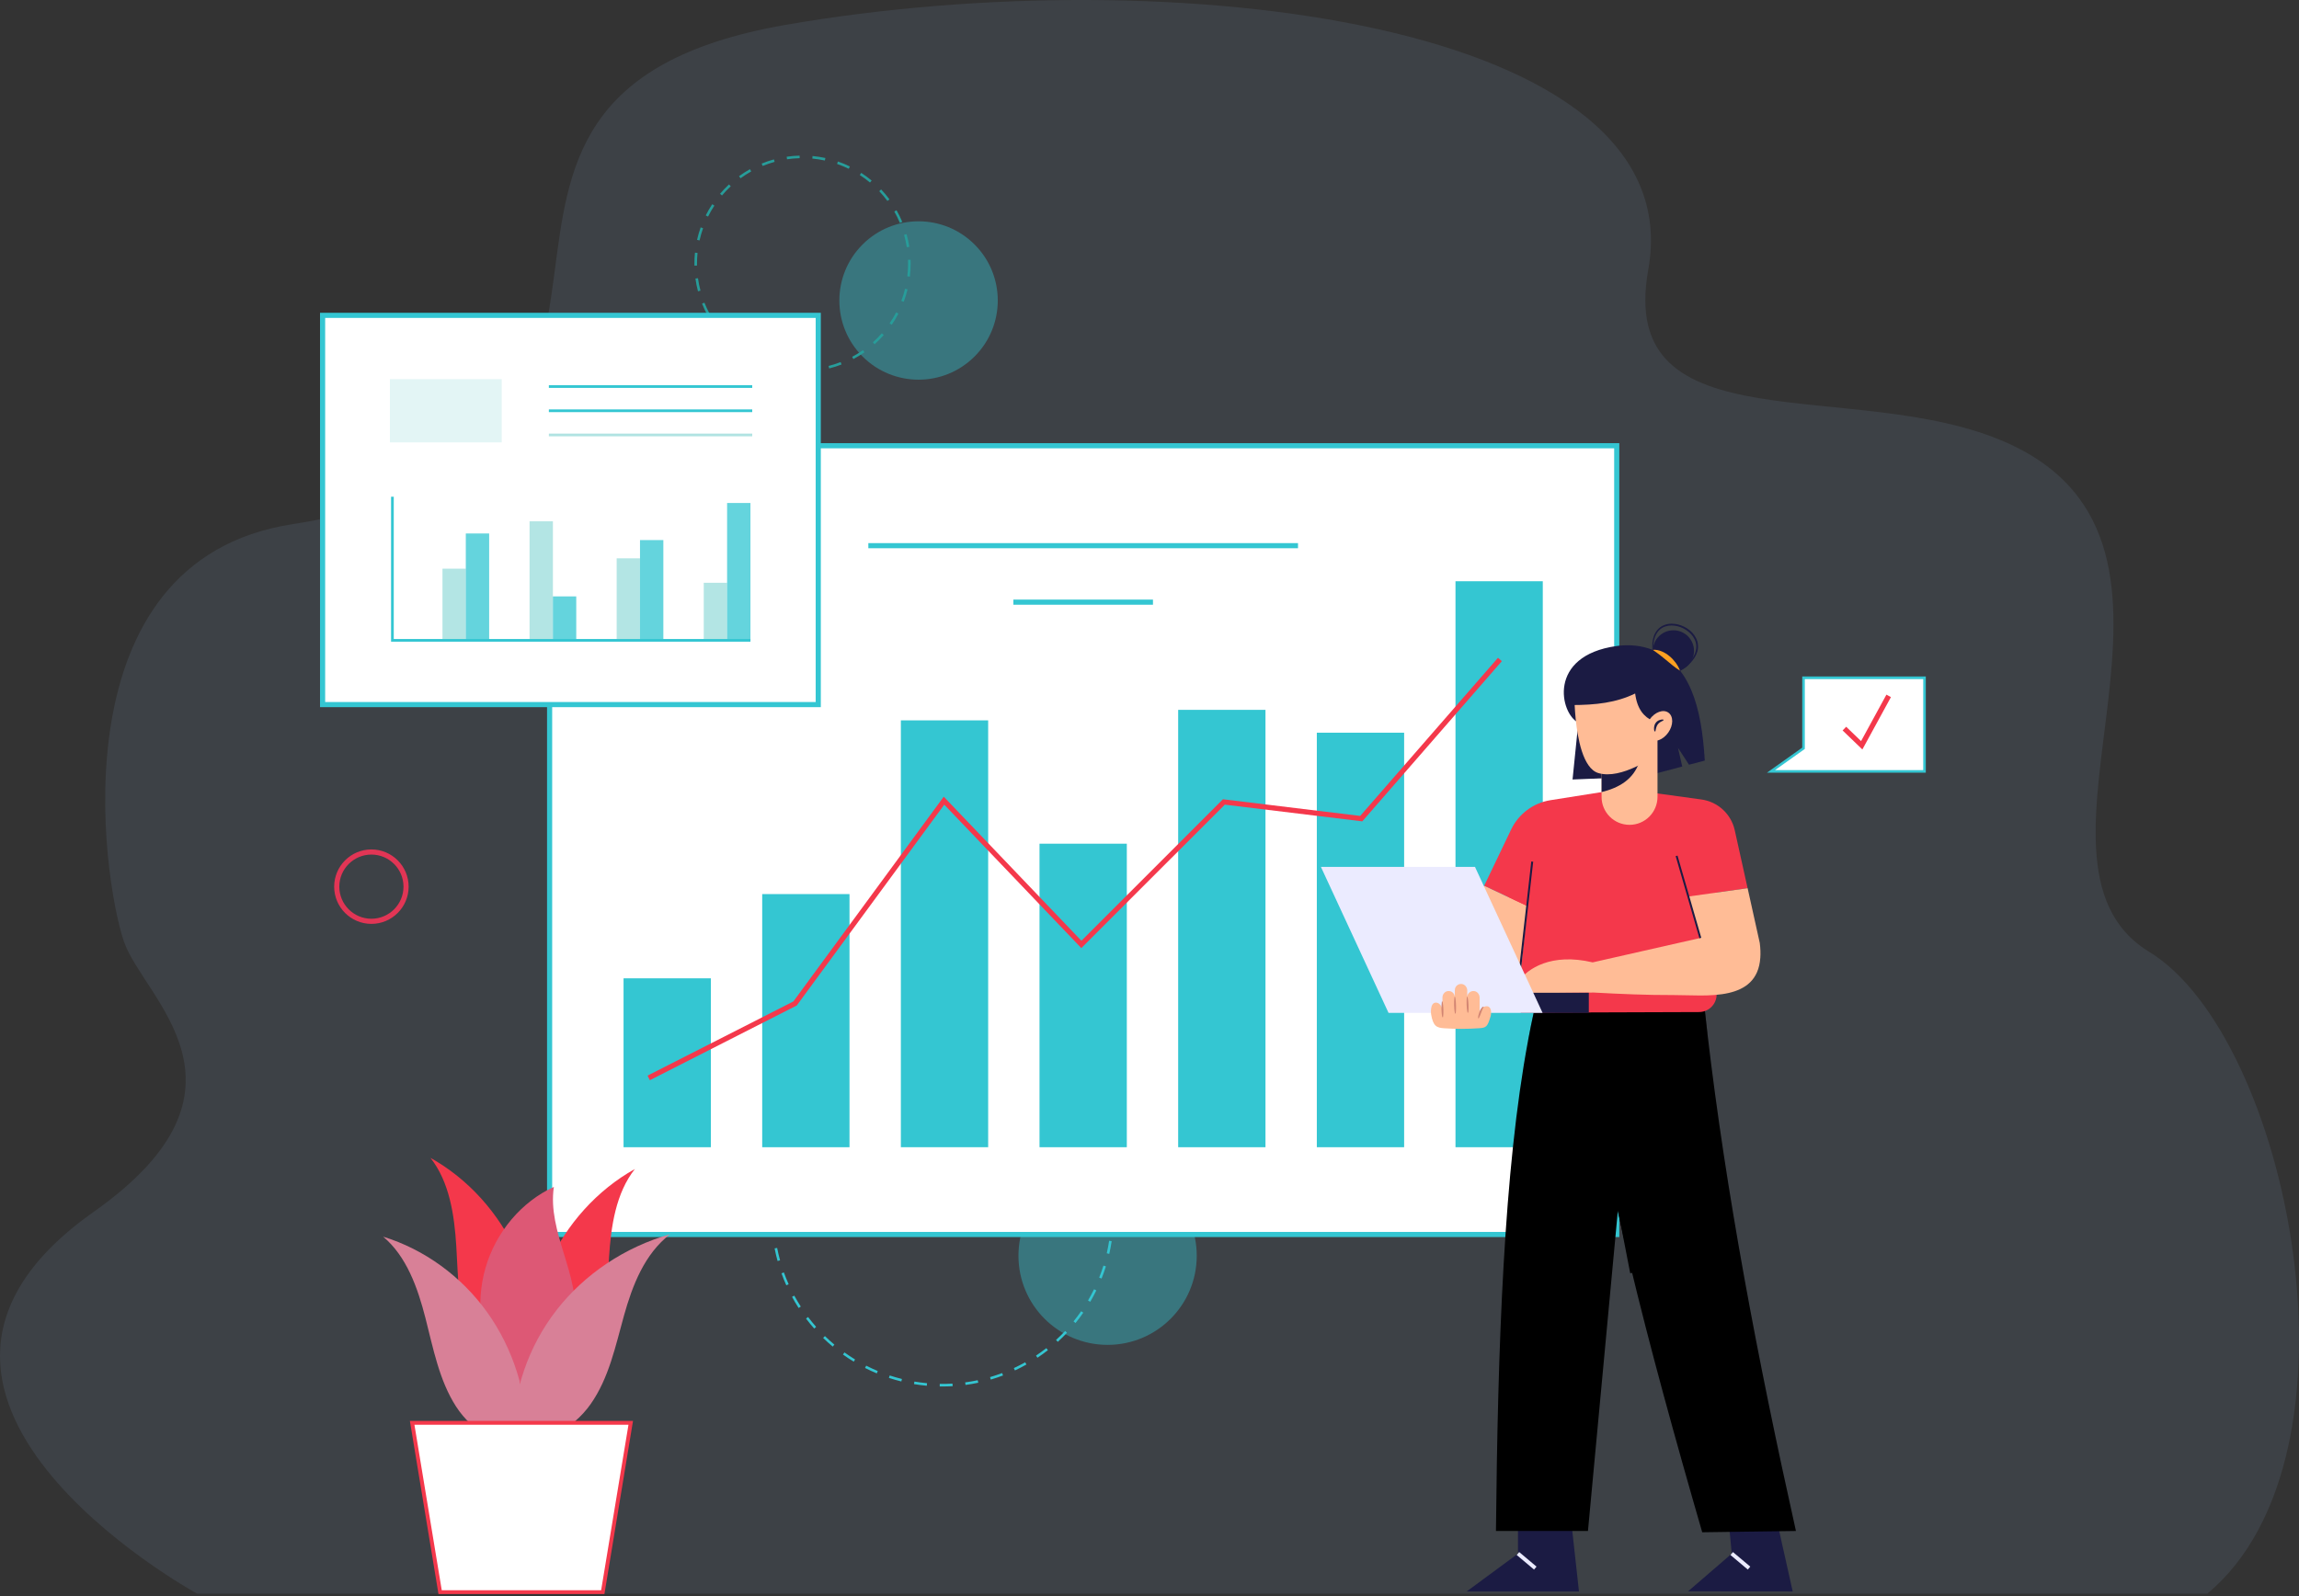 <?xml version="1.0" encoding="UTF-8"?> <svg xmlns="http://www.w3.org/2000/svg" width="432" height="300" viewBox="0 0 432 300" fill="none"><rect x="0" y="0" width="432" height="300" fill="#333333" stroke="none"/> <g clip-path="url(#clip0_347_264)"> <path opacity="0.1" d="M37.021 299.531H414.788C446.099 273.413 429.987 194.824 403.832 178.892C375.68 161.742 420.383 102.434 377.016 83.183C348.7 70.614 303.666 84.314 309.723 50.685C318.123 4.053 219.942 -7.896 147.609 4.675C69.409 18.265 140.821 85.08 54.824 98.543C10.602 105.466 19.148 164.69 23.272 176.928C26.863 187.588 50.622 204.495 17.602 227.778C-30.814 261.918 35.88 298.902 37.021 299.531Z" fill="#9BC1F9"></path> <path opacity="0.4" d="M183.13 67.004C188.943 61.191 188.943 51.767 183.13 45.955C177.318 40.143 167.894 40.143 162.081 45.955C156.269 51.767 156.269 61.191 162.081 67.004C167.894 72.816 177.318 72.816 183.13 67.004Z" fill="#34C6D2"></path> <path opacity="0.4" d="M208.127 252.779C217.378 252.779 224.877 245.28 224.877 236.029C224.877 226.778 217.378 219.279 208.127 219.279C198.876 219.279 191.377 226.778 191.377 236.029C191.377 245.28 198.876 252.779 208.127 252.779Z" fill="#34C6D2"></path> <path d="M177.107 260.597C176.931 260.597 176.755 260.595 176.58 260.593L176.587 260.11C177.383 260.124 178.189 260.107 178.981 260.06L179.01 260.543C178.38 260.577 177.742 260.597 177.107 260.597ZM174.156 260.462C173.351 260.388 172.54 260.284 171.747 260.151L171.826 259.676C172.608 259.807 173.407 259.91 174.198 259.983L174.156 260.462ZM181.428 260.309L181.364 259.831C182.152 259.724 182.945 259.587 183.723 259.423L183.823 259.896C183.034 260.062 182.227 260.201 181.428 260.309ZM169.367 259.659C168.584 259.466 167.798 259.238 167.032 258.987L167.183 258.528C167.935 258.777 168.709 258.999 169.481 259.19L169.367 259.659ZM186.176 259.3L186.04 258.837C186.803 258.613 187.567 258.356 188.308 258.076L188.478 258.528C187.725 258.812 186.951 259.072 186.176 259.3ZM164.755 258.138C164.01 257.827 163.267 257.484 162.547 257.119L162.765 256.689C163.473 257.049 164.205 257.387 164.94 257.692L164.755 258.138ZM190.715 257.582L190.51 257.146C191.23 256.81 191.944 256.442 192.637 256.052L192.874 256.472C192.172 256.866 191.446 257.241 190.715 257.582ZM160.424 255.934C159.735 255.515 159.054 255.064 158.398 254.593L158.679 254.201C159.326 254.664 159.997 255.11 160.677 255.521L160.424 255.934ZM194.943 255.199L194.675 254.797C195.337 254.355 195.988 253.882 196.613 253.394L196.91 253.774C196.275 254.272 195.615 254.751 194.943 255.199ZM156.475 253.103C155.856 252.585 155.25 252.035 154.673 251.474L155.01 251.128C155.58 251.682 156.176 252.223 156.786 252.734L156.475 253.103ZM198.765 252.207L198.44 251.85C199.027 251.316 199.6 250.75 200.147 250.173L200.498 250.503C199.944 251.09 199.361 251.663 198.765 252.207ZM152.998 249.716C152.463 249.112 151.946 248.479 151.459 247.836L151.843 247.544C152.322 248.177 152.832 248.801 153.358 249.397L152.998 249.716ZM202.098 248.673L201.723 248.37C202.225 247.751 202.708 247.106 203.159 246.456L203.555 246.73C203.098 247.392 202.605 248.046 202.098 248.673ZM150.068 245.844C149.63 245.165 149.213 244.462 148.831 243.754L149.255 243.524C149.634 244.221 150.043 244.914 150.475 245.582L150.068 245.844ZM204.863 244.68L204.447 244.437C204.848 243.75 205.23 243.042 205.578 242.328L206.012 242.54C205.657 243.264 205.271 243.984 204.863 244.68ZM147.754 241.579C147.424 240.844 147.119 240.085 146.847 239.329L147.3 239.165C147.569 239.911 147.87 240.656 148.194 241.382L147.754 241.579ZM206.994 240.315L206.546 240.137C206.84 239.398 207.108 238.64 207.345 237.879L207.807 238.022C207.565 238.792 207.293 239.564 206.994 240.315ZM146.113 237.013C145.899 236.235 145.712 235.44 145.557 234.648L146.03 234.556C146.183 235.335 146.366 236.119 146.578 236.885L146.113 237.013ZM208.44 235.675L207.969 235.567C208.146 234.793 208.297 234.002 208.415 233.216L208.891 233.288C208.774 234.089 208.619 234.892 208.44 235.675ZM145.181 232.248C145.087 231.447 145.023 230.632 144.988 229.827L145.471 229.806C145.503 230.601 145.567 231.402 145.66 232.192L145.181 232.248ZM209.165 230.875L208.685 230.839C208.743 230.049 208.774 229.244 208.774 228.447H209.256C209.256 229.258 209.225 230.074 209.165 230.875ZM208.772 228.127C208.764 227.332 208.725 226.527 208.66 225.736L209.14 225.695C209.208 226.498 209.246 227.313 209.254 228.121L208.772 228.127ZM145.459 227.411L144.977 227.396C145.002 226.587 145.06 225.772 145.144 224.973L145.625 225.026C145.54 225.813 145.484 226.616 145.459 227.411ZM208.366 223.362C208.239 222.576 208.081 221.787 207.895 221.015L208.364 220.903C208.554 221.687 208.714 222.488 208.843 223.285L208.366 223.362ZM145.97 222.658L145.496 222.569C145.642 221.774 145.822 220.977 146.028 220.199L146.495 220.322C146.291 221.09 146.115 221.876 145.97 222.658ZM207.247 218.713C207.004 217.958 206.728 217.202 206.427 216.466L206.873 216.283C207.177 217.03 207.459 217.798 207.706 218.564L207.247 218.713ZM147.194 218.035L146.739 217.877C147.005 217.115 147.302 216.352 147.624 215.613L148.066 215.806C147.75 216.534 147.457 217.283 147.194 218.035ZM205.439 214.287C205.083 213.579 204.696 212.873 204.288 212.191L204.701 211.942C205.116 212.635 205.51 213.351 205.871 214.071L205.439 214.287ZM149.107 213.647L148.68 213.421C149.058 212.707 149.468 212 149.898 211.317L150.305 211.574C149.883 212.247 149.479 212.944 149.107 213.647ZM202.98 210.188C202.52 209.54 202.032 208.899 201.527 208.289L201.899 207.982C202.412 208.603 202.908 209.252 203.375 209.912L202.98 210.188ZM151.66 209.599L151.272 209.312C151.753 208.663 152.264 208.026 152.793 207.417L153.158 207.733C152.639 208.333 152.133 208.962 151.66 209.599ZM199.934 206.502C199.382 205.929 198.803 205.371 198.211 204.84L198.533 204.481C199.133 205.02 199.722 205.587 200.282 206.168L199.934 206.502ZM154.792 205.983L154.453 205.641C155.026 205.072 155.626 204.518 156.24 203.995L156.553 204.361C155.948 204.877 155.356 205.423 154.792 205.983ZM196.368 203.312C195.737 202.829 195.08 202.362 194.415 201.926L194.679 201.522C195.354 201.964 196.022 202.437 196.661 202.929L196.368 203.312ZM158.428 202.877L158.143 202.487C158.793 202.011 159.471 201.553 160.156 201.129L160.411 201.538C159.735 201.959 159.069 202.408 158.428 202.877ZM192.363 200.694C191.666 200.31 190.946 199.95 190.223 199.62L190.423 199.179C191.157 199.513 191.888 199.882 192.597 200.272L192.363 200.694ZM162.487 200.353L162.263 199.924C162.979 199.552 163.717 199.201 164.458 198.884L164.647 199.328C163.919 199.641 163.194 199.986 162.487 200.353ZM188.007 198.709C187.26 198.435 186.496 198.187 185.732 197.971L185.863 197.506C186.639 197.726 187.417 197.977 188.175 198.255L188.007 198.709ZM166.88 198.471L166.723 198.014C167.486 197.753 168.269 197.52 169.051 197.317L169.171 197.784C168.402 197.985 167.631 198.214 166.88 198.471ZM183.406 197.41C182.63 197.253 181.835 197.124 181.044 197.026L181.104 196.547C181.906 196.647 182.713 196.779 183.501 196.937L183.406 197.41ZM171.51 197.277L171.425 196.802C172.216 196.661 173.025 196.547 173.83 196.466L173.878 196.947C173.087 197.026 172.289 197.138 171.51 197.277ZM178.66 196.821C177.865 196.782 177.058 196.775 176.267 196.794L176.254 196.312C177.058 196.29 177.877 196.3 178.683 196.339L178.66 196.821Z" fill="#34C6D2"></path> <path d="M150.985 69.872L150.981 69.389C151.776 69.382 152.575 69.328 153.356 69.227L153.418 69.706C152.617 69.808 151.799 69.864 150.985 69.872ZM148.549 69.748C147.742 69.66 146.934 69.521 146.144 69.335L146.254 68.866C147.024 69.046 147.814 69.183 148.601 69.27L148.549 69.748ZM155.813 69.249L155.694 68.781C156.462 68.587 157.224 68.343 157.961 68.058L158.135 68.507C157.382 68.801 156.601 69.05 155.813 69.249ZM143.807 68.637C143.047 68.357 142.294 68.029 141.57 67.66L141.79 67.23C142.497 67.591 143.23 67.911 143.973 68.183L143.807 68.637ZM160.354 67.49L160.127 67.064C160.823 66.691 161.507 66.272 162.155 65.819L162.431 66.215C161.769 66.68 161.069 67.108 160.354 67.49ZM139.468 66.419C138.797 65.968 138.144 65.468 137.531 64.937L137.845 64.572C138.446 65.089 139.082 65.578 139.739 66.018L139.468 66.419ZM164.346 64.7L164.023 64.341C164.614 63.814 165.177 63.244 165.7 62.65L166.063 62.968C165.527 63.576 164.948 64.159 164.346 64.7ZM135.782 63.237C135.236 62.636 134.721 62 134.25 61.34L134.643 61.06C135.103 61.704 135.607 62.328 136.139 62.912L135.782 63.237ZM167.561 61.042L167.163 60.77C167.611 60.116 168.026 59.431 168.391 58.728L168.819 58.952C168.443 59.67 168.02 60.373 167.561 61.042ZM132.955 59.273C132.567 58.56 132.218 57.817 131.918 57.067L132.366 56.889C132.658 57.622 132.999 58.348 133.377 59.043L132.955 59.273ZM169.817 56.723L169.365 56.553C169.645 55.812 169.883 55.046 170.07 54.278L170.539 54.392C170.346 55.181 170.103 55.965 169.817 56.723ZM131.156 54.749C130.95 53.965 130.789 53.16 130.677 52.357L131.156 52.292C131.264 53.077 131.42 53.863 131.623 54.627L131.156 54.749ZM170.971 51.993L170.493 51.935C170.585 51.151 170.633 50.352 170.633 49.557C170.633 49.318 170.63 49.077 170.62 48.837L171.102 48.82C171.112 49.065 171.116 49.312 171.116 49.557C171.116 50.371 171.068 51.19 170.971 51.993ZM130.49 49.926C130.488 49.802 130.486 49.681 130.486 49.557C130.486 48.868 130.521 48.171 130.591 47.49L131.071 47.538C131.004 48.204 130.969 48.883 130.969 49.557C130.969 49.677 130.971 49.798 130.973 49.918L130.49 49.926ZM170.394 46.467C170.273 45.684 170.101 44.902 169.885 44.142L170.35 44.01C170.57 44.79 170.745 45.591 170.871 46.394L170.394 46.467ZM131.451 45.188L130.98 45.081C131.158 44.29 131.388 43.501 131.66 42.737L132.113 42.899C131.849 43.644 131.625 44.414 131.451 45.188ZM169.099 41.893C168.794 41.164 168.439 40.446 168.047 39.759L168.466 39.519C168.868 40.224 169.23 40.959 169.543 41.706L169.099 41.893ZM133.047 40.708L132.615 40.492C132.978 39.768 133.387 39.056 133.835 38.379L134.238 38.645C133.802 39.305 133.401 40 133.047 40.708ZM166.748 37.763C166.278 37.128 165.762 36.514 165.22 35.937L165.571 35.605C166.129 36.194 166.656 36.823 167.138 37.475L166.748 37.763ZM135.668 36.738L135.3 36.426C135.825 35.808 136.39 35.214 136.985 34.663L137.313 35.017C136.734 35.555 136.18 36.134 135.668 36.738ZM163.483 34.308C162.875 33.801 162.228 33.326 161.565 32.898L161.827 32.492C162.506 32.932 163.168 33.419 163.792 33.938L163.483 34.308ZM139.152 33.504L138.868 33.114C139.524 32.637 140.215 32.195 140.924 31.801L141.159 32.222C140.468 32.608 139.793 33.038 139.152 33.504ZM159.49 31.724C158.778 31.377 158.039 31.07 157.29 30.809L157.448 30.354C158.214 30.618 158.973 30.935 159.702 31.29L159.49 31.724ZM143.303 31.192L143.12 30.746C143.871 30.439 144.648 30.174 145.43 29.962L145.557 30.427C144.795 30.634 144.037 30.892 143.303 31.192ZM154.995 30.169C154.223 30.003 153.43 29.881 152.64 29.808L152.685 29.327C153.493 29.402 154.304 29.526 155.095 29.696L154.995 30.169ZM147.889 29.937L147.819 29.46C148.618 29.343 149.437 29.271 150.249 29.25L150.263 29.732C149.468 29.754 148.669 29.821 147.889 29.937Z" fill="#279D9A"></path> <path d="M69.789 173.65C65.931 173.65 62.793 170.512 62.793 166.654C62.793 162.796 65.931 159.658 69.789 159.658C73.647 159.658 76.785 162.796 76.785 166.654C76.785 170.512 73.647 173.65 69.789 173.65ZM69.789 160.623C66.464 160.623 63.758 163.328 63.758 166.654C63.758 169.979 66.464 172.685 69.789 172.685C73.115 172.685 75.82 169.979 75.82 166.654C75.82 163.328 73.115 160.623 69.789 160.623Z" fill="#E23555"></path> <path d="M303.797 83.779H103.276V232.031H303.797V83.779Z" fill="white"></path> <path d="M304.28 232.514H102.793V83.297H304.28V232.514ZM103.758 231.549H303.315V84.262H103.758V231.549Z" fill="#34C6D2"></path> <path d="M133.574 183.883H117.17V215.629H133.574V183.883Z" fill="#34C6D2"></path> <path d="M159.629 168.051H143.224V215.629H159.629V168.051Z" fill="#34C6D2"></path> <path d="M185.684 135.398H169.279V215.627H185.684V135.398Z" fill="#34C6D2"></path> <path d="M211.738 158.58H195.333V215.628H211.738V158.58Z" fill="#34C6D2"></path> <path d="M237.793 133.422H221.388V215.629H237.793V133.422Z" fill="#34C6D2"></path> <path d="M263.847 137.715H247.442V215.628H263.847V137.715Z" fill="#34C6D2"></path> <path d="M289.902 109.248H273.497V215.628H289.902V109.248Z" fill="#34C6D2"></path> <path d="M122.116 203.032L121.68 202.171L149.08 188.231L177.336 149.743L203.206 176.821L229.8 150.226L255.594 153.36L281.481 123.639L282.207 124.272L255.984 154.379L230.152 151.241L203.19 178.203L177.433 151.241L149.72 188.987L122.116 203.032Z" fill="#F4384B"></path> <path d="M243.905 102.082H163.168V103.047H243.905V102.082Z" fill="#34C6D2"></path> <path d="M216.652 112.697H190.42V113.662H216.652V112.697Z" fill="#34C6D2"></path> <path d="M100.035 260.38C101.608 252.085 100.585 243.257 97.164 235.616C93.742 227.976 87.94 221.564 80.89 217.631C84.461 222.161 85.381 228.377 85.744 234.273C86.105 240.171 86.08 246.258 88.218 251.712C90.359 257.166 95.407 261.889 100.931 261.204L100.035 260.38Z" fill="#F4384B"></path> <path d="M100.151 262.472C98.579 254.177 99.601 245.349 103.023 237.708C106.445 230.068 112.246 223.656 119.297 219.723C115.726 224.253 114.805 230.469 114.443 236.365C114.082 242.263 114.107 248.35 111.968 253.804C109.828 259.258 104.779 263.981 99.256 263.296L100.151 262.472Z" fill="#F4384B"></path> <path d="M93.823 258.526C90.264 252.603 89.293 245.003 91.237 238.286C93.18 231.57 98.003 225.861 104.077 223.086C102.799 231.58 109.11 239.782 107.981 248.299C107.252 253.813 103.11 258.634 98.011 259.912L93.823 258.526Z" fill="#DD5875"></path> <path d="M96.413 269.925C96.398 261.462 99.308 253.021 104.58 246.239C109.851 239.459 117.453 234.379 125.905 231.99C121.107 235.688 118.839 241.591 117.245 247.3C115.649 253.007 114.437 258.984 111.003 263.886C107.57 268.79 101.128 272.369 95.274 270.547L96.413 269.925Z" fill="#D88097"></path> <path d="M99.073 270.379C99.086 261.916 96.413 253.474 91.575 246.692C86.736 239.912 79.757 234.833 71.999 232.443C76.405 236.141 78.486 242.047 79.95 247.754C81.415 253.461 82.529 259.438 85.68 264.34C88.832 269.244 94.748 272.822 100.12 271L99.073 270.379Z" fill="#D88097"></path> <path d="M113.267 299.257H82.702L77.447 267.43H118.522L113.267 299.257Z" fill="white"></path> <path d="M113.576 299.617H82.395L77.02 267.066H118.949L113.576 299.617ZM83.009 298.893H112.96L118.096 267.79H77.874L83.009 298.893Z" fill="#F4384B"></path> <path d="M153.754 59.273H60.618V132.433H153.754V59.273Z" fill="white"></path> <path d="M154.237 132.915H60.135V58.791H154.237V132.915ZM61.1 131.95H153.272V59.756H61.1V131.95Z" fill="#34C6D2"></path> <path opacity="0.35" d="M94.276 71.258H73.27V83.152H94.276V71.258Z" fill="#B0E3E2"></path> <path d="M141.35 72.404H103.135V72.91H141.35V72.404Z" fill="#34C6D2"></path> <path d="M141.35 76.953H103.135V77.459H141.35V76.953Z" fill="#34C6D2"></path> <path d="M141.35 81.5H103.135V82.006H141.35V81.5Z" fill="#B0E3E2"></path> <path opacity="0.36" d="M87.529 106.887H83.143V120.478H87.529V106.887Z" fill="#2DB8B5"></path> <path opacity="0.76" d="M91.916 100.271H87.529V120.474H91.916V100.271Z" fill="#34C6D2"></path> <path opacity="0.36" d="M103.895 97.984H99.508V120.39H103.895V97.984Z" fill="#2DB8B5"></path> <path opacity="0.76" d="M108.282 112.098H103.895V120.39H108.282V112.098Z" fill="#34C6D2"></path> <path opacity="0.36" d="M120.262 104.941H115.875V120.456H120.262V104.941Z" fill="#2DB8B5"></path> <path opacity="0.76" d="M124.648 101.512H120.261V120.456H124.648V101.512Z" fill="#34C6D2"></path> <path opacity="0.36" d="M136.628 109.537H132.241V120.357H136.628V109.537Z" fill="#2DB8B5"></path> <path opacity="0.76" d="M141.014 94.541H136.627V120.356H141.014V94.541Z" fill="#34C6D2"></path> <path d="M141.014 120.611H73.483V93.363H73.989V120.105H141.014V120.611Z" fill="#34C6D2"></path> <path d="M333.972 286.194L336.867 299.136L317.207 299.1L325.409 292.021L324.805 285.59L333.972 286.194Z" fill="#1B1B43"></path> <path d="M325.635 291.721L325.169 292.275L328.426 295.012L328.891 294.458L325.635 291.721Z" fill="#EBEBFF"></path> <path d="M295.253 285.988L296.701 299.135H275.591L285.241 292.019V285.506L295.253 285.988Z" fill="#1B1B43"></path> <path d="M285.468 291.723L285.003 292.277L288.259 295.013L288.725 294.459L285.468 291.723Z" fill="#EBEBFF"></path> <path d="M337.471 287.76L334.335 287.803L325.029 287.928L319.86 288.001C314.794 270.491 310.05 253.33 306.173 237.112C305.411 233.933 304.681 230.786 303.996 227.69C301.445 216.201 299.407 205.273 298.11 195.145C297.83 192.968 297.585 190.831 297.376 188.734C297.207 187.058 297.064 185.41 296.942 183.783L320.102 187.643C320.333 189.838 320.578 192.038 320.841 194.253C324.328 224.154 330.286 255.578 337.471 287.76Z" fill="black"></path> <path d="M307.798 186.92L307.065 194.795L304.106 226.485L303.996 227.691L298.389 287.761H281.101C281.444 253.012 282.577 219.981 287.132 195.582C287.464 193.781 287.821 192.035 288.193 190.333L297.374 188.734L307.798 186.92Z" fill="black"></path> <path d="M300.213 205.289L299.739 205.381L306.332 239.315L306.805 239.223L300.213 205.289Z" fill="black"></path> <path opacity="0.3" d="M320.839 194.253L307.063 194.794L298.108 195.145L287.13 195.579C287.462 193.778 287.819 192.032 288.192 190.33L297.372 188.732C297.203 187.056 297.06 185.408 296.938 183.781L320.098 187.641C320.333 189.839 320.578 192.04 320.839 194.253Z" fill="black"></path> <path d="M295.07 150.736L303.942 149.627L322.464 153.508L322.57 186.898C322.574 187.813 322.198 188.689 321.532 189.318C320.92 189.897 320.109 190.22 319.268 190.224L288.194 190.33L282.205 172.252L287.972 155.171L295.07 150.736Z" fill="#F4384B"></path> <path d="M325.971 156.043C325.295 152.997 322.794 150.693 319.702 150.268L307.877 148.643L315.033 160.866L317.245 168.514L328.389 166.943L325.971 156.043Z" fill="#F4384B"></path> <path d="M330.774 180.019C330.495 184.153 327.995 185.915 324.821 186.638C321.511 187.391 317.471 187.021 314.437 187.03C309.448 187.046 304.459 186.828 299.474 186.557L286.81 186.677L285.362 184.423C287.012 182.093 291.475 179.038 299.274 180.887L319.5 176.303L317.247 168.51L328.393 166.943L330.674 177.236C330.807 178.268 330.836 179.189 330.774 180.019Z" fill="#FFBC96"></path> <path d="M276.436 171.601L284.397 181.612L285.845 181.975L287.038 170.322L278.891 166.477L276.436 171.601Z" fill="#FFBC96"></path> <path d="M302.973 148.561L291.347 150.401C288.128 150.91 285.366 152.969 283.957 155.907L278.891 166.477L287.038 170.322L287.894 161.951L302.973 148.561Z" fill="#F4384B"></path> <path d="M287.738 161.926L285.193 184.4L285.554 184.441L288.098 161.966L287.738 161.926Z" fill="#1B1B43"></path> <path d="M315.218 160.818L314.871 160.918L319.335 176.359L319.681 176.259L315.218 160.818Z" fill="#1B1B43"></path> <path d="M310.5 122.151C310.438 121.334 310.477 120.497 310.728 119.698C310.973 118.903 311.492 118.16 312.231 117.721C312.6 117.505 313.007 117.359 313.426 117.287C313.845 117.214 314.271 117.214 314.69 117.262C315.528 117.361 316.33 117.664 317.037 118.119C317.741 118.573 318.347 119.206 318.72 119.974C319.1 120.736 319.183 121.651 318.946 122.465C318.712 123.286 318.222 123.992 317.654 124.588C317.075 125.179 316.415 125.677 315.719 126.105L315.641 125.987C316.302 125.52 316.935 125.013 317.469 124.416C318.004 123.826 318.448 123.141 318.641 122.382C318.836 121.63 318.766 120.817 318.411 120.124C318.067 119.426 317.498 118.849 316.842 118.418C316.186 117.986 315.429 117.694 314.651 117.598C313.876 117.496 313.067 117.608 312.388 117.984C311.708 118.364 311.218 119.028 310.961 119.775C310.828 120.147 310.745 120.539 310.695 120.937C310.647 121.334 310.639 121.738 310.643 122.143L310.5 122.151Z" fill="#1B1B43"></path> <path d="M314.451 126.203C316.587 126.203 318.318 124.471 318.318 122.335C318.318 120.199 316.587 118.467 314.451 118.467C312.315 118.467 310.583 120.199 310.583 122.335C310.583 124.471 312.315 126.203 314.451 126.203Z" fill="#1B1B43"></path> <path d="M317.38 143.736L315.306 140.562L316.107 144.074L308.946 145.965L295.495 146.512L296.579 135.833C293.144 134.144 290.708 123.259 303.749 121.426C306.119 121.092 308.551 121.306 310.751 122.237C317.458 125.074 319.725 132.595 320.343 142.955L317.38 143.736Z" fill="#1B1B43"></path> <path d="M306.202 155.035C303.299 155.035 300.947 152.683 300.947 149.78V138.389H311.457V149.78C311.455 152.683 309.103 155.035 306.202 155.035Z" fill="#FFBC96"></path> <path d="M308.063 143.174C306.937 146.49 304.303 148.041 300.945 148.883V143.938L308.063 143.174Z" fill="#1B1B43"></path> <path d="M311.233 127.332L310.894 142.088C310.894 142.088 304.691 146.602 300.348 145.305C298.891 144.871 297.901 143.215 297.232 141.156C296.913 140.178 296.668 139.101 296.475 138.02C295.794 134.137 295.828 130.171 295.828 130.171L311.233 127.332Z" fill="#FFBC96"></path> <path d="M295.313 132.52C299.854 132.513 303.666 132.094 307.256 130.349C307.642 133.312 308.914 134.742 310.633 135.537L314.252 132.522L312.382 126.431L302.55 125.889L294.95 129.689L295.313 132.52Z" fill="#1B1B43"></path> <path d="M313.481 137.691C314.459 136.301 314.468 134.622 313.5 133.941C312.532 133.26 310.955 133.836 309.977 135.226C308.998 136.617 308.99 138.296 309.957 138.976C310.925 139.657 312.503 139.082 313.481 137.691Z" fill="#FFBC96"></path> <path d="M310.874 137.46C310.805 137.209 310.784 136.945 310.815 136.677C310.844 136.408 310.936 136.132 311.1 135.897C311.266 135.661 311.502 135.476 311.756 135.37C312.011 135.26 312.281 135.22 312.542 135.235L312.575 135.42C312.349 135.526 312.139 135.625 311.953 135.744C311.77 135.866 311.614 136.005 311.492 136.175C311.369 136.343 311.286 136.543 311.218 136.758C311.152 136.974 311.11 137.207 311.064 137.453L310.874 137.46Z" fill="#1B1B43"></path> <path d="M315.678 126.045C315.176 125.754 314.748 125.416 314.323 125.084L313.1 124.075C312.698 123.741 312.301 123.413 311.888 123.096C311.475 122.774 311.048 122.475 310.572 122.147C311.151 122.083 311.731 122.222 312.264 122.438C312.797 122.66 313.283 122.973 313.717 123.336C314.152 123.698 314.538 124.113 314.87 124.563C315.198 125.017 315.487 125.499 315.678 126.045Z" fill="#FFA121"></path> <path d="M298.55 186.598H285.764V190.377H298.55V186.598Z" fill="#1B1B43"></path> <path d="M289.865 190.378H260.915L248.21 162.936H277.16L289.865 190.378Z" fill="#EBEBFF"></path> <path d="M279.15 189.15C278.47 189.274 278.065 189.83 278.032 190.492V187.5C278.032 186.898 277.602 186.348 277.004 186.279C276.317 186.2 275.738 186.719 275.707 187.381V186.174C275.707 185.565 275.269 185.009 274.661 184.947C273.962 184.878 273.373 185.424 273.373 186.107V187.379C273.34 186.717 272.762 186.198 272.076 186.277C271.478 186.344 271.048 186.894 271.048 187.498V189.872C271.015 189.266 270.554 188.514 269.923 188.454C268.626 188.334 268.911 190.611 268.911 190.611C269.29 192.916 269.971 193.171 271.353 193.269C273.508 193.423 275.691 193.418 277.901 193.267C279.291 193.173 279.509 193.024 280.115 190.955C280.319 190.071 280.144 188.971 279.15 189.15Z" fill="#FFBC96"></path> <path d="M271.078 188.244C271.175 188.731 271.21 189.219 271.227 189.709C271.235 189.954 271.235 190.199 271.225 190.444C271.216 190.69 271.198 190.935 271.158 191.18L271.017 191.184C270.963 190.94 270.932 190.697 270.909 190.452C270.885 190.207 270.874 189.964 270.868 189.719C270.86 189.229 270.868 188.74 270.938 188.248L271.078 188.244Z" fill="#D28572"></path> <path d="M273.445 187.381C273.543 187.898 273.578 188.417 273.597 188.936C273.605 189.197 273.607 189.455 273.597 189.716C273.59 189.976 273.57 190.237 273.53 190.498L273.389 190.501C273.335 190.243 273.302 189.984 273.279 189.726C273.256 189.467 273.242 189.206 273.236 188.948C273.227 188.429 273.234 187.909 273.302 187.386L273.445 187.381Z" fill="#D28572"></path> <path d="M275.776 187.379C275.88 187.867 275.923 188.359 275.948 188.851C275.959 189.098 275.963 189.343 275.957 189.591C275.952 189.838 275.938 190.085 275.902 190.334L275.761 190.339C275.703 190.094 275.668 189.849 275.641 189.604C275.614 189.359 275.599 189.112 275.589 188.867C275.573 188.375 275.573 187.881 275.635 187.385L275.776 187.379Z" fill="#D28572"></path> <path d="M278.798 189.3C278.69 189.439 278.613 189.609 278.54 189.783C278.468 189.958 278.399 190.136 278.333 190.317C278.266 190.499 278.198 190.68 278.123 190.861C278.049 191.043 277.97 191.224 277.872 191.402L277.735 191.365C277.743 191.161 277.773 190.962 277.82 190.767C277.864 190.572 277.924 190.379 277.997 190.19C278.073 190.003 278.156 189.815 278.268 189.64C278.38 189.468 278.513 189.289 278.719 189.184L278.798 189.3Z" fill="#D28572"></path> <path d="M338.896 127.395V140.645L332.786 144.987H338.896H361.631V127.395H338.896Z" fill="white"></path> <path d="M361.872 145.228H332.029L338.655 140.519V127.152H361.872V145.228ZM333.54 144.746H361.39V127.637H339.137V140.77L333.54 144.746Z" fill="#34C6D2"></path> <path d="M349.953 140.868L346.241 137.294L346.911 136.599L349.711 139.295L354.474 130.564L355.322 131.026L349.953 140.868Z" fill="#F4384B"></path> </g> <defs> <clipPath id="clip0_347_264"> <rect width="432" height="300" fill="white"></rect> </clipPath> </defs> </svg> 